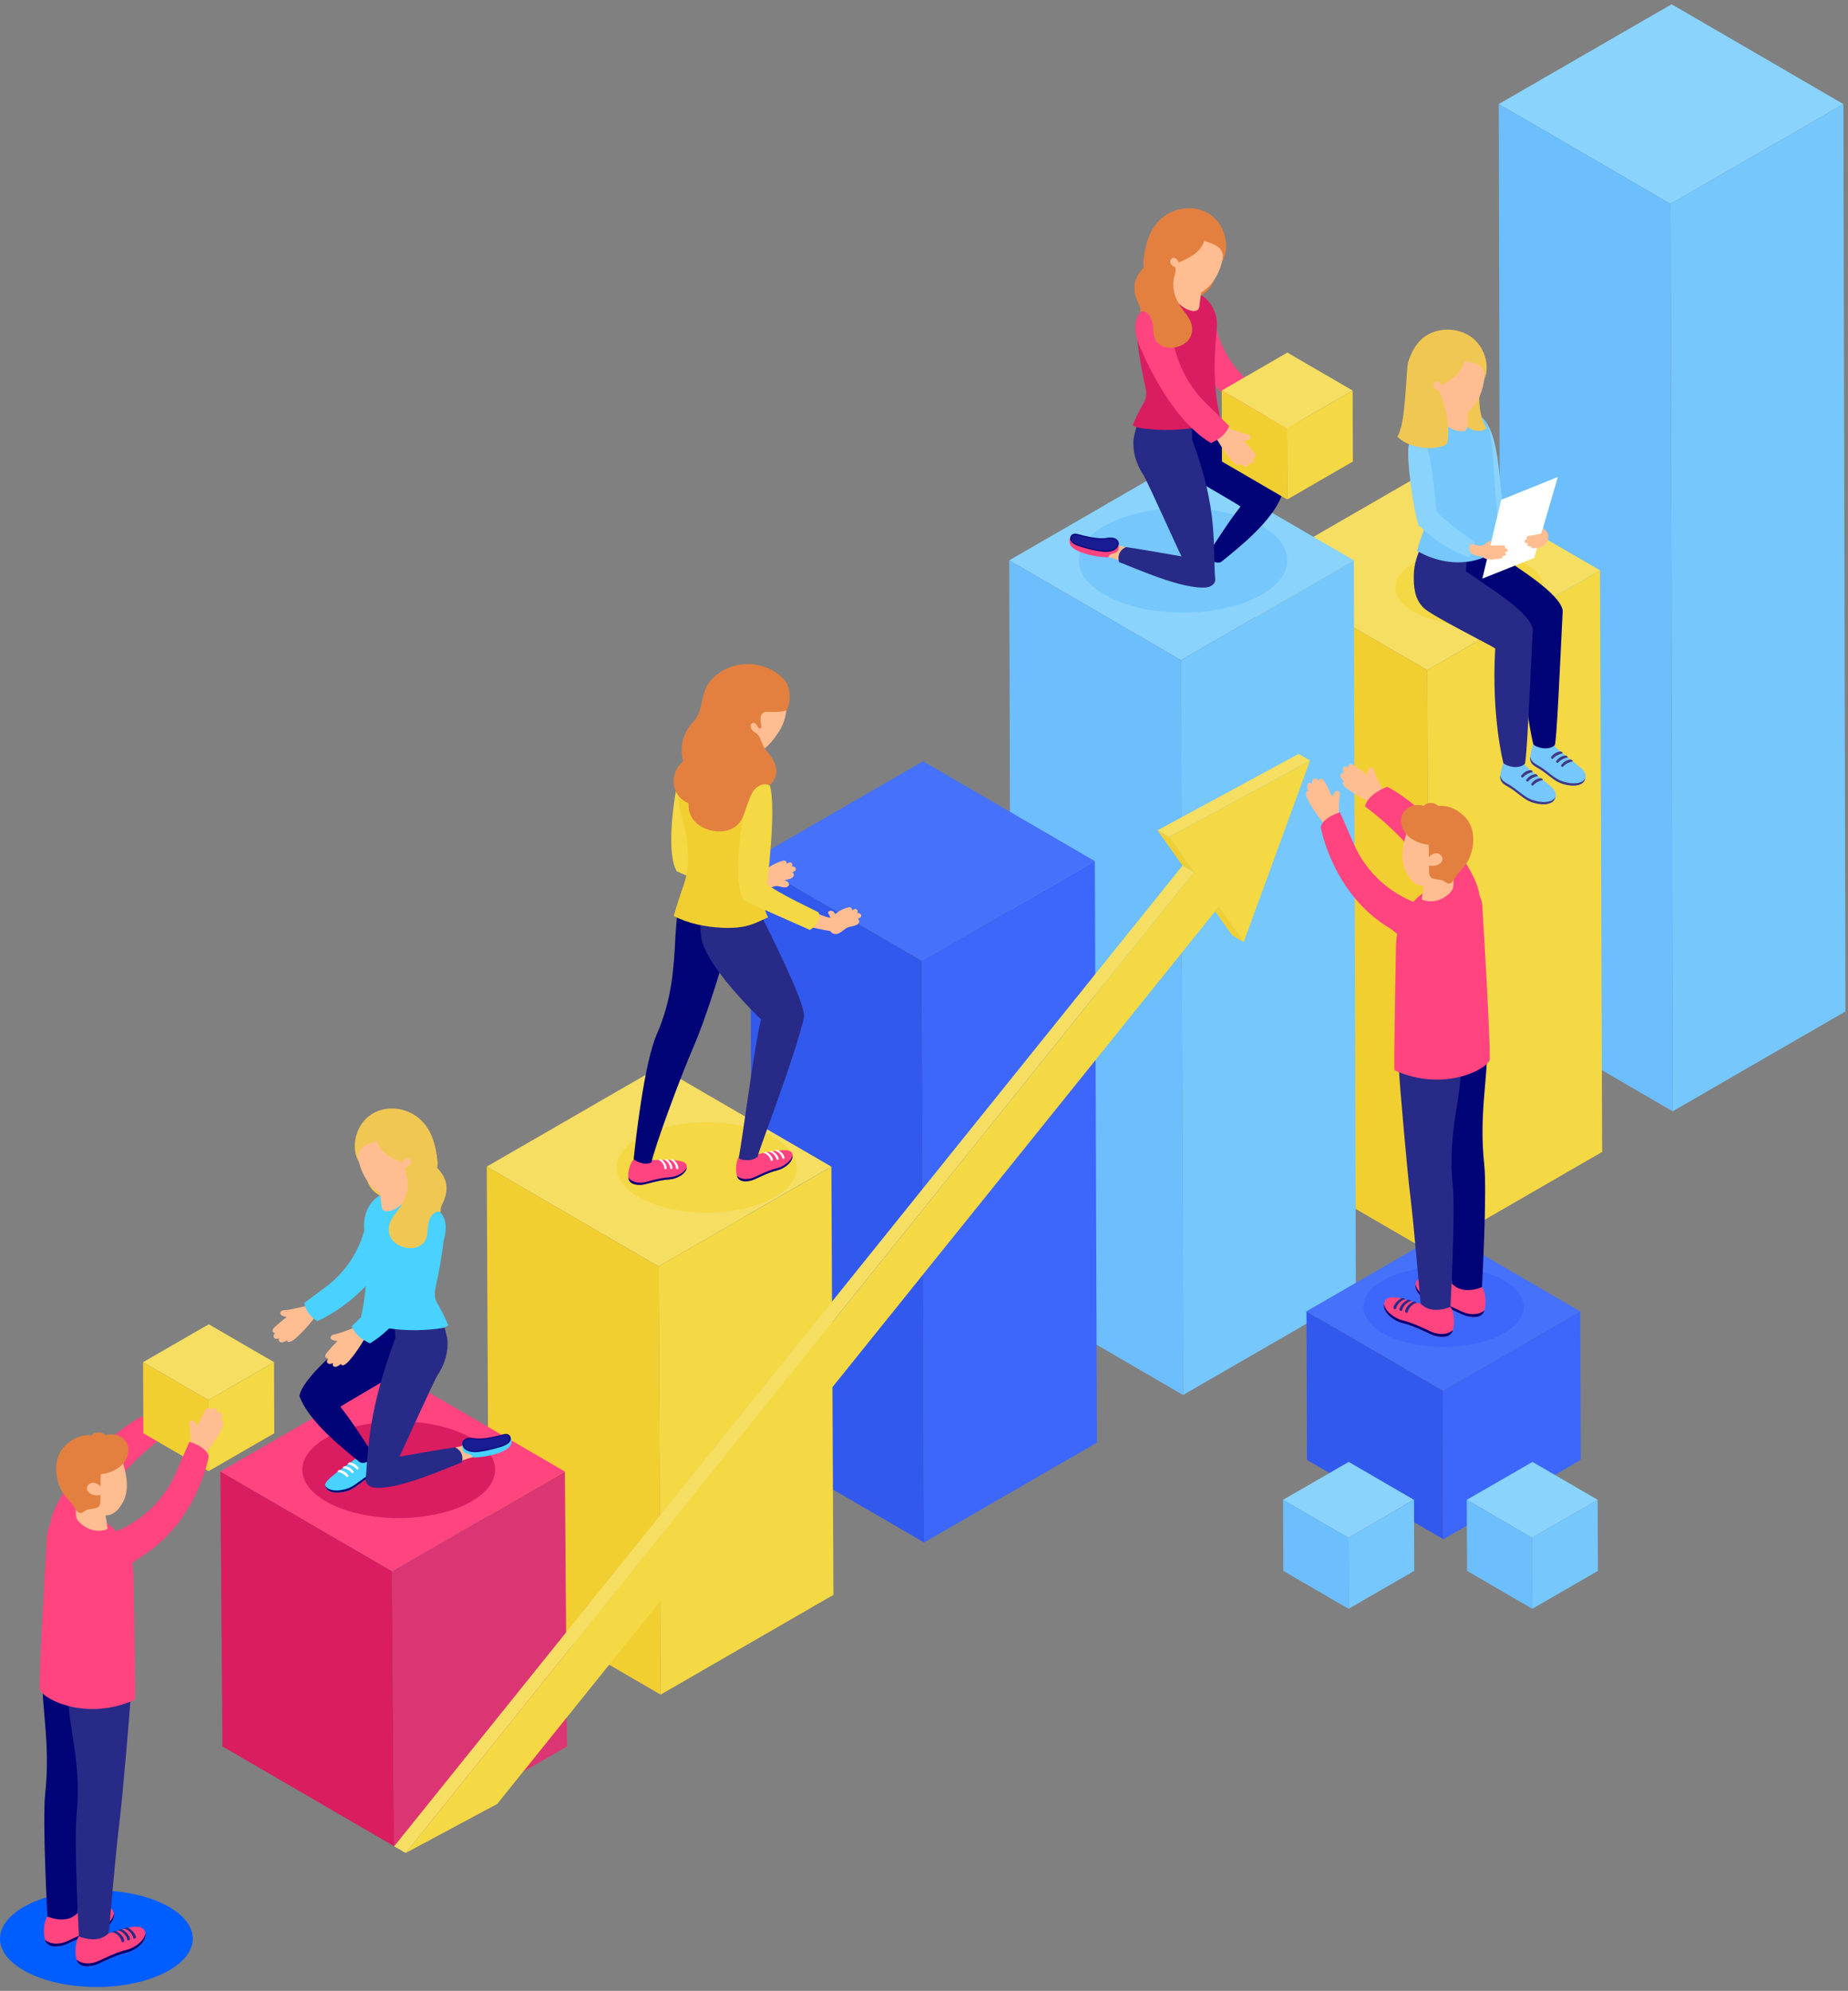 <svg width="389" height="419" viewBox="0 0 389 419" fill="none" xmlns="http://www.w3.org/2000/svg">
<rect x="0" y="0" width="389" height="419" fill="#808080" stroke="none"/>
<g clip-path="url(#clip0_24_6908)">
<path d="M315.49 21.896L351.65 42.906L388.03 21.906L351.87 0.896L315.49 21.896Z" fill="#89D3FC"/>
<path d="M315.49 21.896L315.93 212.876L352.09 233.886L351.65 42.906L315.49 21.896Z" fill="#6CBEFC"/>
<path d="M351.65 42.906L352.09 233.886L388.46 212.876L388.03 21.906L351.65 42.906Z" fill="#75C7FC"/>
<path d="M264.28 120.036L300.43 141.046L336.81 120.036L300.66 99.026L264.28 120.036Z" fill="#F5DE62"/>
<path d="M264.28 120.036L264.72 242.426L300.87 263.436L300.43 141.046L264.28 120.036Z" fill="#F2CF31"/>
<path d="M300.43 141.046L300.87 263.436L337.25 242.436L336.81 120.036L300.43 141.046Z" fill="#F4D844"/>
<path d="M212.44 117.926L248.59 138.936L284.97 117.926L248.82 96.916L212.44 117.926Z" fill="#89D3FC"/>
<path d="M212.44 117.926L212.88 272.586L249.03 293.596L248.59 138.936L212.44 117.926Z" fill="#6CBEFC"/>
<path d="M248.59 138.936L249.03 293.596L285.41 272.596L284.97 117.926L248.59 138.936Z" fill="#75C7FC"/>
<path d="M157.92 181.226L194.08 202.236L230.46 181.236L194.3 160.226L157.92 181.226Z" fill="#4671FA"/>
<path d="M157.92 181.226L158.36 303.626L194.52 324.636L194.08 202.236L157.92 181.226Z" fill="#3259ED"/>
<path d="M194.08 202.236L194.52 324.636L230.9 303.626L230.46 181.236L194.08 202.236Z" fill="#3C67FA"/>
<path d="M102.46 245.526L138.62 266.536L175 245.536L138.84 224.526L102.46 245.526Z" fill="#F5DE62"/>
<path d="M102.46 245.526L102.9 335.646L139.06 356.656L138.62 266.536L102.46 245.526Z" fill="#F2CF31"/>
<path d="M138.62 266.536L139.06 356.656L175.44 335.656L175 245.536L138.62 266.536Z" fill="#F4D844"/>
<path d="M46.38 309.696L82.54 330.706L118.91 309.706L82.76 288.696L46.38 309.696Z" fill="#FF4480"/>
<path d="M46.38 309.696L46.82 367.556L82.97 388.566L82.54 330.706L46.38 309.696Z" fill="#DA1D60"/>
<path d="M82.54 330.706L82.97 388.566L119.35 367.556L118.91 309.706L82.54 330.706Z" fill="#DB3673"/>
<path d="M255.78 191.806L259.39 196.876L261.8 198.286L256.53 190.866L255.78 191.806Z" fill="#F2CF31"/>
<path d="M275.77 160.066L273.36 158.666L243.64 174.756L246.06 176.156L275.77 160.066Z" fill="#F5DE62"/>
<path d="M246.06 176.156L243.64 174.756L248.92 182.166L251.34 183.566L246.06 176.156Z" fill="#F2CF31"/>
<path d="M246.06 176.156L251.34 183.566L85.39 389.986L104.66 379.666L255.78 191.806L256.53 190.866L261.8 198.286L275.77 160.066L246.06 176.156Z" fill="#F4D844"/>
<path d="M251.34 183.566L248.92 182.166L82.97 388.576L85.39 389.986L251.34 183.566Z" fill="#F5DE62"/>
<path d="M309.28 131.446C317.857 131.446 324.81 127.963 324.81 123.666C324.81 119.369 317.857 115.886 309.28 115.886C300.703 115.886 293.75 119.369 293.75 123.666C293.75 127.963 300.703 131.446 309.28 131.446Z" fill="#F4D844"/>
<path d="M310.29 92.106C310.49 90.616 311.12 89.166 312.08 87.976C315.42 91.256 315.49 99.906 316.25 105.466C318.73 108.066 323.37 110.266 324.77 110.906C325.03 111.026 325.16 111.296 325.11 111.576C324.91 112.656 324.55 113.286 323.9 114.336C320.6 112.906 317.03 112.696 312.91 108.776C312.75 108.626 312.51 108.586 312.44 108.366C311.26 104.826 309.95 94.696 310.3 92.116L310.29 92.106Z" fill="#89D3FC"/>
<path d="M323 156.276C324.4 157.416 327.02 156.826 327.12 156.936C328.55 158.366 330.17 159.546 331.76 160.796C332.64 161.486 334 162.406 333.75 163.726C333.31 166.096 329.52 165.366 328.09 164.636C326.68 163.926 325.49 162.716 324.14 161.876C323.18 161.276 322.23 160.966 322.08 159.746C321.99 159.006 322.75 156.246 323 156.266V156.276Z" fill="#75C7FC"/>
<path d="M322.1 159.266C322.29 160.436 323.22 160.756 324.18 161.346C325.56 162.196 326.77 163.436 328.19 164.156C329.51 164.826 332.81 165.486 333.73 163.796C333.23 166.076 329.5 165.366 328.09 164.646C326.68 163.936 325.49 162.726 324.14 161.886C323.18 161.286 322.23 160.976 322.08 159.756C322.07 159.636 322.08 159.466 322.1 159.266Z" fill="#403983"/>
<path d="M328.68 160.936C329.21 160.296 329.73 159.966 330.55 159.856C330.9 159.816 331.08 160.156 331.06 160.256C330.38 160.346 329.5 160.796 329.06 161.316C328.84 161.586 328.45 161.196 328.68 160.936Z" fill="#403983"/>
<path d="M327.62 160.096C328.15 159.466 328.67 159.126 329.49 159.016C329.84 158.976 330.02 159.316 330 159.416C329.32 159.506 328.44 159.956 328 160.476C327.78 160.746 327.39 160.356 327.62 160.096Z" fill="#403983"/>
<path d="M326.56 159.246C327.09 158.606 327.61 158.276 328.43 158.166C328.78 158.126 328.96 158.466 328.94 158.566C328.26 158.656 327.38 159.106 326.94 159.626C326.72 159.896 326.33 159.506 326.56 159.246Z" fill="#403983"/>
<path d="M303.98 115.696C307.73 116.176 311.67 115.626 315 114.106C314.94 115.276 314.88 116.316 314.88 116.316C319.36 119.486 328.36 124.826 328.95 128.506C328.36 140.136 327.68 156.506 327.25 156.866C325.84 158.056 323.42 157.336 322.76 156.666C322.76 156.666 320.21 147.036 321.04 132.576C321.04 132.546 305.35 125.626 304.33 121.836C303.74 119.646 303.86 119.376 303.9 117.106C303.9 116.636 303.95 116.176 303.99 115.716L303.98 115.696Z" fill="#000476"/>
<path d="M316.71 160.206C318.11 161.346 320.73 160.756 320.83 160.866C322.26 162.296 323.88 163.476 325.47 164.726C326.35 165.416 327.71 166.336 327.46 167.656C327.02 170.026 323.23 169.296 321.8 168.566C320.39 167.856 319.2 166.646 317.85 165.806C316.89 165.206 315.94 164.896 315.79 163.676C315.7 162.936 316.46 160.176 316.71 160.196V160.206Z" fill="#75C7FC"/>
<path d="M315.81 163.196C316 164.366 316.93 164.686 317.89 165.276C319.27 166.126 320.48 167.366 321.9 168.086C323.22 168.756 326.52 169.416 327.44 167.726C326.94 170.006 323.21 169.296 321.8 168.576C320.39 167.866 319.2 166.656 317.85 165.816C316.89 165.216 315.94 164.906 315.79 163.686C315.78 163.566 315.79 163.396 315.81 163.196Z" fill="#403983"/>
<path d="M322.39 164.866C322.92 164.236 323.44 163.896 324.26 163.786C324.61 163.746 324.79 164.086 324.77 164.186C324.09 164.276 323.21 164.726 322.77 165.246C322.55 165.516 322.16 165.126 322.39 164.866Z" fill="#403983"/>
<path d="M321.32 164.026C321.85 163.386 322.37 163.056 323.19 162.946C323.54 162.906 323.72 163.246 323.7 163.346C323.02 163.436 322.14 163.886 321.7 164.406C321.48 164.676 321.09 164.286 321.32 164.026Z" fill="#403983"/>
<path d="M320.26 163.176C320.79 162.536 321.31 162.206 322.13 162.096C322.48 162.056 322.66 162.396 322.64 162.496C321.96 162.586 321.08 163.036 320.64 163.556C320.42 163.826 320.03 163.436 320.26 163.176Z" fill="#403983"/>
<path d="M299.33 114.496C302.44 115.946 305.29 116.126 308.8 115.766C308.76 117.316 308.58 120.246 308.58 120.246C313.06 123.416 322.06 128.756 322.65 132.436C322.06 144.066 321.38 160.436 320.95 160.796C319.54 161.986 317.12 161.266 316.46 160.596C316.46 160.596 313.91 150.966 314.74 136.506C314.72 136.236 301.3 129.616 299.59 127.866C297.76 125.986 297.55 123.516 297.6 121.036C297.64 118.706 298.35 116.796 299.34 114.506L299.33 114.496Z" fill="#282A87"/>
<path d="M296.46 94.276C296.7 92.476 297.57 90.736 298.87 89.436C300.34 87.966 302.32 87.286 304.28 86.726C306.29 86.146 308.15 86.006 310.12 86.746C313.01 87.826 313.69 90.606 313.99 93.386C314.08 93.456 315.57 114.936 315.57 114.936C314.27 117.286 306.68 120.736 298.28 115.946C298.6 114.676 299.36 112.536 299.89 111.106C300.25 110.136 300.25 109.076 299.9 108.106C298.73 104.806 296.1 96.996 296.46 94.286V94.276Z" fill="#75C7FC"/>
<path d="M296.46 94.276C296.66 92.786 297.29 91.336 298.25 90.146C301.59 93.426 301.66 102.076 302.42 107.636C305.37 110.726 310.44 114.106 310.44 114.106C310.26 115.506 309.9 116.156 309.16 117.346C305.86 115.916 303.2 114.856 299.08 110.936C298.92 110.786 298.68 110.746 298.61 110.526C297.43 106.986 296.12 96.856 296.47 94.276H296.46Z" fill="#89D3FC"/>
<path d="M327.93 100.386L322.95 117.416L312.03 121.776L316.01 105.186L327.93 100.386Z" fill="white"/>
<path d="M309.39 114.936C309.55 114.356 309.97 114.496 310.45 114.646C310.96 114.806 311.53 114.946 312.07 114.786C312.52 114.646 312.84 114.256 313.23 114.006C313.54 113.796 313.96 113.796 313.96 113.796C313.94 113.946 313.71 114.806 313.71 114.806C313.71 114.806 316.1 114.826 316.35 114.776C316.77 114.686 316.98 115.216 316.73 115.436C316.78 115.426 316.84 115.426 316.89 115.416C317.38 115.306 317.59 116.056 317.1 116.166C316.97 116.196 316.83 116.206 316.7 116.226C317.02 116.346 317.1 116.876 316.69 116.956C316.65 116.956 316.61 116.966 316.57 116.976C316.52 116.996 316.47 117.006 316.39 117.006C316.36 117.006 316.34 117.006 316.31 117.006C316.34 117.216 316.23 117.476 315.95 117.516C314.78 117.666 313.06 118.136 312 117.166C311.27 117.076 310.54 116.916 309.88 116.596C309.22 116.276 309.2 115.616 309.4 114.926L309.39 114.936Z" fill="#FFBD91"/>
<path d="M321.34 113.546C321.4 113.546 321.45 113.546 321.5 113.536C321.21 113.366 321.3 112.806 321.73 112.806C321.98 112.806 324.44 112.296 324.44 112.296L324.74 111.286C324.76 111.226 325.17 111.486 325.18 111.496C325.59 111.806 325.9 112.206 325.92 112.726C325.96 113.416 325.69 114.126 325.21 114.626C324.77 115.096 324.17 115.306 323.54 115.346C323.24 115.366 322.95 115.376 322.7 115.396C322.42 115.416 322.25 115.186 322.24 114.976C322.21 114.976 322.19 114.976 322.16 114.976C322.08 114.996 322.03 114.996 321.98 114.986C321.94 114.986 321.9 114.986 321.85 114.986C321.43 114.996 321.4 114.466 321.68 114.276C321.55 114.286 321.41 114.306 321.28 114.306C320.78 114.306 320.82 113.526 321.32 113.526L321.34 113.546Z" fill="#FFBD91"/>
<path d="M312.95 90.146C311.37 87.986 311.14 83.546 311.58 82.016C310.81 82.536 310.1 83.256 309.53 83.986C309.04 84.616 308.63 85.366 308.66 86.186C308.66 86.216 308.66 86.236 308.66 86.266C308.13 86.596 307.63 86.806 307.6 87.676C307.59 87.996 307.65 88.276 307.77 88.526C308.41 89.956 310.92 91.576 312.93 90.146H312.95Z" fill="#F1C753"/>
<path d="M308.91 86.096C308.91 86.096 308.9 89.716 308.89 89.756C308.91 91.596 305.2 91.006 302.81 87.926V82.116C302.81 81.876 308.91 85.806 308.91 86.096Z" fill="#FFBD91"/>
<path d="M301.73 71.656C302.78 70.746 304.43 70.316 305.83 70.466C307.23 70.626 308.59 71.346 309.66 72.246C310.7 73.126 311.54 74.256 312.05 75.516C312.57 76.796 312.63 78.186 312.47 79.536C311.86 84.746 309.16 86.696 308.29 87.046C305.97 86.886 304.55 85.856 303.77 84.686C302.94 83.436 301.99 82.256 300.85 81.286C300.76 81.206 300.67 81.126 300.6 81.046C298.78 79.146 298.26 74.686 301.74 71.646L301.73 71.656Z" fill="#FFBD91"/>
<path d="M308.88 70.406C306.32 69.036 303.05 69.016 300.51 70.456C299.11 71.246 298.08 72.516 297.35 73.926C296.98 74.636 296.68 75.386 296.43 76.146C295.94 77.636 295.97 89.486 294.13 91.856C296.4 94.476 302.57 94.986 304.62 93.366C305.65 88.396 303.03 82.246 302.84 82.196C302.19 82.006 301.42 81.416 301.77 80.686C302.16 79.886 303.19 80.356 303.41 81.046C303.45 81.066 303.46 81.066 303.5 81.086C305.56 79.906 307.63 78.556 308.2 76.096C308.21 76.036 308.21 75.976 308.2 75.916C310 76.366 313.05 76.616 312.42 79.906C313.82 76.786 312.32 72.246 308.87 70.406H308.88Z" fill="#F1C753"/>
<path d="M148.76 255.206C159.226 255.206 167.71 250.957 167.71 245.716C167.71 240.475 159.226 236.226 148.76 236.226C138.294 236.226 129.81 240.475 129.81 245.716C129.81 250.957 138.294 255.206 148.76 255.206Z" fill="#F4D844"/>
<path d="M167.03 182.356C166.89 182.336 166.76 182.336 166.63 182.356C166.66 182.316 166.69 182.286 166.71 182.246C166.93 181.896 166.56 181.356 166.15 181.516C165.96 181.586 165.75 181.676 165.54 181.766C165.55 181.716 165.57 181.656 165.57 181.606C165.57 181.276 165.25 181.056 164.94 181.126C163.27 181.466 160.88 183.006 161.04 183.346C159.9 183.236 158.81 182.586 157.73 182.276L155.51 184.936C156.43 185.286 160.6 186.146 160.98 186.126C161.18 186.466 161.51 186.716 161.97 186.776C162.29 186.816 162.57 186.686 162.87 186.586C163.17 186.486 163.48 186.456 163.8 186.506C164.45 186.596 165.37 187.066 165.94 186.486C166.11 186.316 166.11 186.086 166.02 185.876C165.84 185.506 165.47 185.336 165.04 185.266C165.79 185.076 167.07 184.996 167.11 184.076C167.12 183.876 166.97 183.676 166.78 183.606C166.95 183.506 167.11 183.416 167.28 183.316C167.74 183.036 167.5 182.436 167.03 182.386V182.356Z" fill="#FFBD91"/>
<path d="M158.26 185.886C157.87 185.626 149.1 181.586 147.38 179.866C147.38 179.866 149.44 163.676 147.94 159.096C145.56 158.276 144.07 160.216 143.44 161.616C142.49 163.736 139.76 178.626 142.44 183.366C142.46 183.406 156.44 189.576 156.44 189.576C156.7 189.276 158.8 188.276 158.25 185.886H158.26Z" fill="#F4D844"/>
<path d="M133.38 244.056C134.66 244.646 144.16 243.216 144.53 245.246C144.86 247.026 142.29 248.146 141.01 248.216C138.23 248.376 136.01 249.346 134.9 249.376C134.07 249.396 133.02 249.316 132.5 248.576C131.87 247.686 132.45 244.916 133.38 244.056Z" fill="#FF4480"/>
<path d="M134.99 248.916C136.1 248.886 138.32 247.916 141.1 247.756C142.17 247.696 144.14 246.896 144.56 245.596C144.52 247.166 142.21 248.146 141.02 248.216C138.24 248.376 136.02 249.346 134.91 249.376C134.08 249.396 133.03 249.316 132.51 248.576C132.39 248.406 132.31 248.156 132.28 247.876C133.07 248.816 134.17 248.936 135 248.916H134.99Z" fill="#000476"/>
<path d="M141.79 244.076C142.32 244.536 142.78 245.156 142.8 245.826C142.8 246.136 142.33 246.176 142.32 245.866C142.3 245.156 141.68 244.286 141.08 244.116C141.25 243.936 141.59 243.956 141.79 244.066V244.076Z" fill="white"/>
<path d="M140.53 244.036C141.06 244.496 141.53 245.146 141.55 245.816C141.55 246.126 141.08 246.166 141.07 245.856C141.05 245.146 140.43 244.276 139.83 244.106C140 243.926 140.32 243.916 140.53 244.026V244.036Z" fill="white"/>
<path d="M139.29 244.046C139.8 244.406 140.31 245.146 140.33 245.826C140.33 246.136 139.86 246.176 139.85 245.866C139.83 245.156 139.21 244.286 138.61 244.116C138.78 243.936 139.09 243.936 139.29 244.046Z" fill="white"/>
<path d="M135.36 244.866C136.01 244.986 136.6 244.906 137.13 244.626C137.81 241.486 142.75 227.756 146.32 219.516C147.99 215.676 152.88 201.646 154.56 192.526L142.56 192.106C142.51 192.946 142.21 196.216 142.17 197.086C141.87 203.236 141.53 210.206 138.26 217.656C135.58 223.776 133.77 240.186 133.38 244.006C133.85 244.316 134.56 244.706 135.35 244.856L135.36 244.866Z" fill="#000476"/>
<path d="M155.54 243.536C156.91 243.886 166 240.776 166.73 242.696C167.37 244.386 165.05 245.946 163.8 246.246C161.09 246.906 159.09 248.256 158 248.486C157.19 248.656 156.14 248.766 155.49 248.136C154.71 247.376 154.78 244.546 155.54 243.536Z" fill="#FF4480"/>
<path d="M158 248.026C159.09 247.796 161.09 246.446 163.8 245.786C164.84 245.536 166.63 244.396 166.81 243.036C167.05 244.596 164.95 245.966 163.8 246.256C161.09 246.916 159.09 248.266 158 248.496C157.19 248.666 156.14 248.776 155.49 248.146C155.34 247.996 155.22 247.776 155.13 247.496C156.07 248.276 157.18 248.196 157.99 248.026H158Z" fill="#000476"/>
<path d="M163.82 242.056C164.42 242.416 164.99 242.936 165.13 243.596C165.19 243.896 164.73 244.026 164.66 243.726C164.51 243.026 163.75 242.286 163.13 242.226C163.26 242.016 163.6 241.976 163.82 242.056Z" fill="white"/>
<path d="M162.58 242.236C163.18 242.596 163.77 243.146 163.91 243.806C163.97 244.106 163.51 244.236 163.44 243.936C163.29 243.236 162.53 242.496 161.91 242.436C162.04 242.226 162.36 242.166 162.58 242.236Z" fill="white"/>
<path d="M161.36 242.476C161.92 242.736 162.56 243.376 162.7 244.036C162.76 244.336 162.3 244.466 162.23 244.166C162.08 243.466 161.32 242.726 160.7 242.666C160.83 242.456 161.14 242.396 161.36 242.476Z" fill="white"/>
<path d="M157.59 244.166C158.25 244.166 158.98 243.856 159.46 243.486C159.8 241.786 167.24 222.766 169.27 214.026C169.38 211.646 165.37 202.836 159.4 191.026L147.53 191.106C147.53 191.106 147.23 194.396 147.6 197.226C148.41 203.326 160.18 214.536 160.18 214.536C158.64 221.046 156.23 240.266 155.49 243.676C155.87 244.156 156.78 244.156 157.58 244.156L157.59 244.166Z" fill="#282A87"/>
<path d="M180.79 192.166C180.65 192.146 180.52 192.146 180.39 192.166C180.42 192.126 180.45 192.096 180.47 192.056C180.69 191.706 180.32 191.166 179.91 191.326C179.72 191.396 179.51 191.486 179.3 191.576C179.31 191.526 179.33 191.466 179.33 191.416C179.33 191.086 179.01 190.866 178.7 190.936C177.03 191.276 175.94 192.296 175.8 192.416C175.65 192.026 175.35 191.636 174.87 191.676C174.51 191.706 174.17 191.946 174.36 192.256C174.72 192.836 174.65 192.816 174.8 193.146C173.66 193.036 172.57 192.386 171.49 192.076L169.27 194.736C170.19 195.086 174.36 195.946 174.74 195.926C174.94 196.266 175.27 196.516 175.73 196.576C176.86 196.706 177.65 195.416 178.64 195.116C179.35 194.896 180.82 194.876 180.87 193.886C180.88 193.686 180.73 193.486 180.54 193.416C180.71 193.316 180.87 193.226 181.04 193.126C181.5 192.846 181.26 192.246 180.79 192.196V192.166Z" fill="#FFBD91"/>
<path d="M161.68 193.036C158.13 186.746 163.06 169.786 161.82 166.116C159.79 160.106 153.48 154.806 146.8 157.046C143.79 158.056 141.82 166.426 143.41 171.616C144.78 176.096 145.52 181.716 143.94 186.196C143.1 188.586 142.4 190.766 141.82 192.776C144.9 194.386 148.5 195.086 151.93 195.256C154.16 195.366 156.39 195.256 158.5 194.466C159.59 194.056 160.63 193.536 161.69 193.046C161.69 193.046 161.68 193.046 161.68 193.026V193.036Z" fill="#F2CF31"/>
<path d="M172.34 192.036C171.95 191.776 163.18 187.736 161.46 186.016C161.46 186.016 163.52 169.826 162.02 165.246C159.64 164.426 158.15 166.366 157.52 167.766C156.57 169.886 153.84 184.776 156.52 189.516C156.54 189.556 170.52 195.726 170.52 195.726C170.78 195.426 172.88 194.426 172.33 192.036H172.34Z" fill="#F4D844"/>
<path d="M165.05 145.656C164.4 143.996 163.21 142.836 161.77 142.176C159.65 141.196 156.99 141.286 154.78 142.386C152.49 143.516 151.1 145.406 150.64 147.586C150.57 147.616 148.15 156.846 148.17 158.146C149.37 158.996 153.01 160.576 153.54 160.676C153.95 159.526 155.16 157.456 156.24 156.926C156.9 157.676 157.69 158.236 158.52 158.346C160.73 158.636 162.87 155.646 163.9 154.076C165.47 151.686 166.12 148.366 165.05 145.646V145.656Z" fill="#FFBD91"/>
<path d="M165.29 143.326C164.65 142.526 163.87 141.856 163.01 141.326C161.1 140.146 158.78 139.606 156.54 139.786C153.72 140.006 150.94 141.406 149.24 143.696C147.36 146.236 148.16 149.566 145.94 151.896C143.94 153.996 143.02 156.956 143.73 159.896C143.79 160.136 143.7 160.376 143.51 160.536C141.57 162.176 141.2 165.446 142.82 167.486C143.36 168.176 144.06 168.676 144.85 169.016C144.9 169.036 144.93 169.076 144.97 169.106C144.65 173.146 148.7 175.346 152.35 174.916C154.2 174.696 155.64 173.626 156.37 171.936C157.09 170.256 157.47 168.446 158.36 166.836C159.07 165.546 160.52 164.676 162.03 165.226C162.5 164.826 163.16 163.946 163.32 163.176C163.75 161.186 162.61 159.456 161.35 158.036C160.73 157.346 160.38 156.266 159.96 155.316C159.74 154.826 159.39 154.386 158.92 154.136C158.38 153.846 158.06 153.436 158.01 152.786C157.96 152.156 158.81 151.886 159.17 152.406C159.39 152.726 159.57 153.056 159.66 153.196C159.85 153.496 160.29 153.246 160.26 152.936C160.2 152.416 160.1 151.876 160.08 151.346C160.06 150.616 160.35 150.186 160.85 149.896C160.94 149.846 161.05 149.816 161.15 149.816C162.54 149.816 163.83 149.946 165.32 149.586C166.27 149.296 166.76 145.126 165.29 143.296V143.326Z" fill="#E3803F"/>
<path d="M83.93 319.496C95.136 319.496 104.22 314.942 104.22 309.326C104.22 303.709 95.136 299.156 83.93 299.156C72.724 299.156 63.64 303.709 63.64 309.326C63.64 314.942 72.724 319.496 83.93 319.496Z" fill="#DA1D60"/>
<path d="M60.43 282.076C60.34 282.136 60.26 282.196 60.17 282.236C59.85 282.396 59.45 282.606 59.08 282.496C58.6 282.356 58.63 282.016 58.81 281.666C58.37 281.816 57.88 281.856 57.65 281.476C57.47 281.176 57.65 280.846 57.91 280.536C57.9 280.536 57.88 280.536 57.87 280.536C57.48 280.536 57.28 280.156 57.4 279.816C57.56 279.346 60.32 277.206 60.37 277.186C60.4 277.166 58.91 277.046 59.01 276.286C59.09 275.676 59.9 275.746 60.34 275.706C61.7 275.556 63.5 275.006 64.6 274.886C65.65 274.776 66.37 275.966 66.27 277.006C66.23 277.406 65.87 277.816 65.52 278.166C65.52 278.256 62.03 282.426 60.87 282.436C60.67 282.436 60.38 282.336 60.45 282.076H60.43Z" fill="#FFBD91"/>
<path d="M77.54 254.746L77.11 257.116C76.11 262.606 73.06 267.516 68.58 270.846L64.04 274.226C64.09 274.466 64.14 274.706 64.22 274.946C64.47 275.736 64.97 276.446 65.53 277.046C65.91 277.456 66.34 277.776 66.8 278.026C67.92 277.596 79.3 272.266 83.32 260.276C83.87 258.646 84.84 257.016 85.69 255.516L86.51 254.056C85.04 251.996 79.14 252.796 77.54 254.746Z" fill="#49D2FF"/>
<path d="M78.68 305.776C77.34 306.826 75.81 306.186 75.71 306.286C74.34 307.606 68.22 311.326 68.43 312.576C68.8 314.806 72.37 314.196 73.73 313.546C75.06 312.906 76.21 311.786 77.49 311.026C78.41 310.486 79.31 310.206 79.47 309.066C79.57 308.376 78.91 305.756 78.68 305.786V305.776Z" fill="#49D2FF"/>
<path d="M79.47 308.596C79.27 309.686 78.39 309.976 77.48 310.516C76.17 311.296 75.01 312.426 73.65 313.076C72.4 313.676 69.29 314.236 68.45 312.636C68.88 314.786 72.39 314.186 73.73 313.546C75.06 312.906 76.21 311.786 77.49 311.026C78.41 310.486 79.31 310.206 79.47 309.066C79.49 308.956 79.48 308.796 79.47 308.606V308.596Z" fill="#000476"/>
<path d="M73.28 310.436C72.79 309.826 72.31 309.506 71.54 309.386C71.22 309.336 71.04 309.656 71.05 309.746C71.68 309.836 72.51 310.286 72.91 310.776C73.12 311.036 73.48 310.676 73.28 310.426V310.436Z" fill="white"/>
<path d="M74.38 309.626C73.89 309.016 73.41 308.696 72.64 308.576C72.32 308.526 72.14 308.846 72.15 308.936C72.78 309.026 73.61 309.476 74.01 309.966C74.22 310.226 74.58 309.866 74.38 309.616V309.626Z" fill="white"/>
<path d="M75.43 308.856C74.94 308.246 74.46 307.926 73.69 307.806C73.37 307.756 73.19 308.076 73.2 308.166C73.83 308.256 74.66 308.706 75.06 309.196C75.27 309.456 75.63 309.096 75.43 308.846V308.856Z" fill="white"/>
<path d="M87 277.676C86.57 277.746 86.13 277.806 85.69 277.846C82.62 278.176 79.36 278.526 76.33 277.786C76.39 278.886 76.45 279.836 76.45 279.836C71.97 283.006 63.6 290.146 63.02 293.826C65.05 299.286 72.26 304.906 75.68 307.686C76.71 308.436 79.22 306.856 78.68 306.156C77.1 304.086 74.52 299.646 71.66 296.096C71.68 295.826 83.74 289.206 85.44 287.456C87.27 285.576 87.48 283.106 87.43 280.626C87.41 279.586 87.25 278.636 87 277.686V277.676Z" fill="#000476"/>
<path d="M98.66 303.966C97.49 304.246 96.31 304.526 95.14 304.816C95.14 304.816 95.14 304.816 95.13 304.816C95.22 305.896 95.49 306.946 96.09 307.806C96.8 307.556 97.52 307.306 98.23 307.056C98.56 306.936 99.03 306.826 99.48 306.686C99.52 305.756 99.1 304.786 98.66 303.956V303.966Z" fill="#FFBD91"/>
<path d="M107.38 302.286C106.41 302.326 97.58 303.526 97.31 303.686C97.3 304.226 97.2 305.056 97.57 305.496C98.19 306.216 99.02 305.676 99.48 306.696C99.61 306.976 106.58 306.256 107.54 304.036C107.91 303.166 107.38 302.286 107.38 302.286Z" fill="#49D2FF"/>
<path d="M107.02 301.916C106.93 301.866 106.83 301.826 106.72 301.806C106.43 301.756 106.13 301.826 105.85 301.896C104.84 302.146 101.72 303.026 99.89 302.686C99.09 302.536 98.04 302.536 97.52 303.196C97.27 303.516 97.24 303.866 97.38 304.256C97.83 305.556 99.52 305.726 100.67 305.586C101.96 305.426 103.23 305.166 104.47 304.786C105.42 304.506 106.84 304.226 107.39 303.296C107.67 302.826 107.47 302.176 107.02 301.906V301.916Z" fill="#000476"/>
<path d="M99.99 305.426C99.25 305.426 97.94 305.266 97.57 304.186C97.45 303.846 97.49 303.566 97.68 303.316C97.95 302.976 98.41 302.796 99.06 302.796C99.31 302.796 99.57 302.826 99.85 302.876C100.14 302.926 100.47 302.956 100.84 302.956C102.5 302.956 104.6 302.416 105.6 302.156L105.89 302.086C106.09 302.036 106.31 301.986 106.51 301.986C106.57 301.986 106.62 301.986 106.68 301.996C106.76 302.006 106.84 302.036 106.91 302.076C107.09 302.186 107.22 302.366 107.28 302.586C107.34 302.796 107.31 303.016 107.21 303.186C106.78 303.926 105.69 304.226 104.82 304.466L104.4 304.586C103.17 304.956 101.9 305.216 100.64 305.376C100.43 305.406 100.21 305.416 99.98 305.416L99.99 305.426Z" fill="#181B91"/>
<path d="M95.76 304.606C91.46 305.266 88.46 305.796 84.07 306.566C84.54 305.796 91.28 290.626 92.22 289.226C93.65 287.086 94.41 284.436 94.17 281.856C94.12 281.316 92.68 275.776 92.47 275.866C89.36 277.316 86.51 277.496 83 277.136C83.04 278.686 83.22 281.616 83.22 281.616C77.57 296.866 77.57 304.286 76.98 311.386C76.9 312.316 77.89 313.006 78.82 313.096C83.84 313.616 94.08 308.936 97.22 307.776C97.85 305.376 95.76 304.606 95.76 304.606Z" fill="#282A87"/>
<path d="M76.98 270.666C76.78 273.326 76.35 275.916 75.69 278.386C79.74 279.356 83.54 280.026 87.77 279.956C89.52 279.926 91.5 279.786 93.44 279.446C93.76 279.296 94.07 279.146 94.37 278.986C93.7 277.356 92.92 275.756 92.02 274.236C91.49 273.346 91.41 272.256 91.63 271.236C92.39 267.786 94.03 259.656 93.33 256.996C92.41 253.476 89.13 250.926 85.56 250.496C83.24 250.226 80.51 250.796 78.8 252.466C77.11 254.116 76.42 256.496 76.67 258.826C76.93 261.236 77.32 265.896 76.97 270.666H76.98Z" fill="#49D2FF"/>
<path d="M77.12 247.906C77.52 249.636 78.67 251.116 80.32 251.756C80.33 251.756 80.34 251.756 80.36 251.766C80.38 251.676 80.41 251.586 80.42 251.486C80.75 249.446 76.94 247.296 76.96 247.336C77.02 247.526 77.07 247.716 77.11 247.896L77.12 247.906Z" fill="#F1C753"/>
<path d="M79.87 250.386C79.87 250.386 80.34 254.006 80.35 254.036C80.56 255.876 84.2 254.826 86.2 251.446L85.47 245.636C85.44 245.396 79.84 250.096 79.87 250.376V250.386Z" fill="#FFBD91"/>
<path d="M85.22 235.066C84.06 234.286 82.36 234.066 80.97 234.396C79.59 234.726 78.32 235.616 77.37 236.656C76.44 237.666 75.75 238.896 75.39 240.226C75.03 241.566 75.15 242.966 75.48 244.296C76.75 249.416 79.69 251.036 80.6 251.266C82.9 250.806 84.19 249.606 84.82 248.336C85.49 246.986 86.29 245.686 87.32 244.576C87.4 244.486 87.48 244.396 87.54 244.306C89.12 242.176 89.08 237.656 85.22 235.066Z" fill="#FFBD91"/>
<path d="M71.77 287.046C71.69 287.116 71.62 287.186 71.53 287.246C71.23 287.446 70.86 287.716 70.49 287.656C70 287.586 69.98 287.246 70.11 286.866C69.7 287.076 69.21 287.176 68.94 286.836C68.72 286.566 68.86 286.216 69.07 285.866C69.06 285.866 69.04 285.876 69.03 285.876C68.64 285.926 68.39 285.586 68.47 285.226C68.57 284.746 71.01 282.246 71.06 282.216C71.09 282.186 69.59 282.276 69.59 281.506C69.59 280.896 70.4 280.856 70.83 280.746C72.16 280.416 73.87 279.626 74.94 279.356C75.96 279.106 76.84 280.186 76.88 281.226C76.89 281.626 76.59 282.086 76.29 282.476C76.3 282.566 73.41 287.166 72.25 287.336C72.06 287.366 71.75 287.306 71.79 287.036L71.77 287.046Z" fill="#FFBD91"/>
<path d="M93.12 261.726C93.92 259.916 94.31 256.866 92.75 255.276C91.88 254.396 90.69 254.146 89.5 254.276C87.67 254.476 86.31 256.066 86.23 257.906C85.95 264.156 83.31 270.066 78.84 274.436L74.05 279.126C74.76 280.966 76.26 281.946 77.83 282.706C77.85 282.706 77.88 282.706 77.91 282.706C87.22 277.136 93.03 261.956 93.13 261.736L93.12 261.726Z" fill="#49D2FF"/>
<path d="M92.04 245.826C92.1 245.356 92.14 244.906 92.11 244.556C91.74 240.956 90.79 237.156 87.67 234.956C84.8 232.926 80.87 232.636 77.93 234.706C74.72 236.976 73.79 241.706 75.58 244.646C74.54 241.436 77.56 240.806 79.29 240.126C79.29 240.186 79.29 240.236 79.32 240.296C80.2 242.686 82.44 243.766 84.64 244.686C84.66 244.686 84.69 244.686 84.71 244.696C84.8 243.966 85.81 243.306 86.31 244.076C86.76 244.766 86.06 245.446 85.43 245.716C85.08 246.136 85.58 247.506 85.67 247.976C86.12 250.456 85.33 252.656 83.83 254.616C83.21 255.436 82.55 256.246 82.15 257.186C81.53 258.656 81.82 260.396 83.04 261.466C84.56 262.806 87.38 263.236 88.96 261.756C90.06 260.726 89.93 259.396 90.1 258.026C90.49 254.936 92.45 254.676 92.77 255.196C92.71 254.386 92.81 253.996 93.1 253.426C94.62 250.376 94.15 247.996 92.04 245.816V245.826Z" fill="#F1C753"/>
<path d="M20.29 418.186C31.496 418.186 40.58 413.632 40.58 408.016C40.58 402.399 31.496 397.846 20.29 397.846C9.084 397.846 0 402.399 0 408.016C0 413.632 9.084 418.186 20.29 418.186Z" fill="#005DFF"/>
<path d="M39.02 296.956C39.1 296.886 39.18 296.816 39.25 296.726C39.5 296.446 39.82 296.086 39.8 295.686C39.78 295.166 39.43 295.106 39.02 295.196C39.29 294.786 39.45 294.296 39.13 293.966C38.87 293.706 38.49 293.806 38.1 293.986C38.1 293.976 38.11 293.956 38.12 293.946C38.21 293.546 37.89 293.246 37.5 293.276C36.98 293.326 34.08 295.576 34.05 295.616C34.02 295.646 34.28 294.086 33.48 293.996C32.84 293.926 32.7 294.766 32.54 295.196C32.04 296.546 31.01 298.236 30.6 299.326C30.21 300.366 31.24 301.416 32.33 301.576C32.75 301.636 33.26 301.376 33.71 301.106C33.8 301.126 38.96 298.656 39.27 297.466C39.32 297.266 39.3 296.946 39.02 296.946V296.956Z" fill="#FFBD91"/>
<path d="M29.96 298.046C27.03 299.516 23.71 302.246 20.95 304.766C18.25 307.236 15.84 310.066 13.94 313.206C12.16 316.156 8.31 322.076 12.13 324.736C14.05 326.066 17.48 326.946 18.23 324.186C18.83 321.996 19.39 319.876 20.41 317.836C24.42 309.776 33.66 302.886 34.61 302.196C34.12 300.186 31.92 298.856 29.95 298.046H29.96Z" fill="#FF4480"/>
<path d="M30.12 286.686L43.86 294.666L57.68 286.686L43.95 278.706L30.12 286.686Z" fill="#F5DE62"/>
<path d="M30.12 286.686L30.18 301.646L43.91 309.626L43.86 294.666L30.12 286.686Z" fill="#F2CF31"/>
<path d="M43.86 294.666L43.91 309.626L57.73 301.646L57.68 286.686L43.86 294.666Z" fill="#F4D844"/>
<path d="M9.98 403.356C11.68 403.796 14.78 403.556 16.26 402.656C17.49 402.696 22.96 399.926 23.86 402.316C24.65 404.416 21.77 406.356 20.23 406.726C16.87 407.536 14.38 409.216 13.03 409.496C12.02 409.706 10.72 409.846 9.92 409.056C8.96 408.106 9.04 404.596 9.98 403.346V403.356Z" fill="#FF4480"/>
<path d="M13.03 408.926C14.38 408.646 16.87 406.966 20.23 406.146C21.52 405.836 23.74 404.416 23.97 402.736C24.27 404.666 21.67 406.376 20.23 406.726C16.87 407.536 14.38 409.216 13.03 409.496C12.02 409.706 10.72 409.846 9.92 409.056C9.73 408.876 9.59 408.596 9.48 408.256C10.65 409.226 12.02 409.126 13.03 408.916V408.926Z" fill="#000476"/>
<path d="M20.35 401.566C21.1 402.016 21.8 402.656 21.97 403.476C22.05 403.856 21.47 404.016 21.39 403.636C21.21 402.766 20.26 401.856 19.49 401.776C19.66 401.516 20.08 401.466 20.35 401.556V401.566Z" fill="#4139E8"/>
<path d="M19.09 401.896C19.84 402.346 20.56 403.026 20.73 403.836C20.81 404.216 20.23 404.376 20.15 403.996C19.97 403.126 19.02 402.216 18.25 402.136C18.42 401.876 18.81 401.796 19.08 401.886L19.09 401.896Z" fill="#4139E8"/>
<path d="M17.87 402.276C18.57 402.606 19.36 403.396 19.53 404.216C19.61 404.596 19.03 404.756 18.95 404.376C18.77 403.506 17.82 402.596 17.05 402.516C17.22 402.256 17.6 402.186 17.87 402.276Z" fill="#4139E8"/>
<path d="M8.93 351.806C10.09 351.946 20.89 352.636 20.89 352.636C20.66 356.786 19.08 374.966 18.42 380.136C17.79 385.056 16.27 402.656 16.27 402.656C13.96 405.166 9.99 403.356 9.99 403.356C9.99 403.356 8.89 383.346 9.51 377.566C10.69 366.636 8.59 358.956 8.94 351.806H8.93Z" fill="#000476"/>
<path d="M16.62 407.516C18.32 407.956 21.42 407.716 22.9 406.816C24.13 406.856 29.6 404.086 30.5 406.476C31.29 408.576 28.41 410.516 26.87 410.886C23.51 411.696 21.02 413.376 19.67 413.666C18.66 413.876 17.36 414.016 16.56 413.226C15.6 412.276 15.68 408.766 16.62 407.516Z" fill="#FF4480"/>
<path d="M19.66 413.086C21.01 412.806 23.5 411.126 26.86 410.306C28.15 409.996 30.37 408.576 30.6 406.896C30.9 408.826 28.3 410.536 26.86 410.886C23.5 411.696 21.01 413.376 19.66 413.666C18.65 413.876 17.35 414.016 16.55 413.226C16.36 413.046 16.22 412.766 16.11 412.426C17.28 413.396 18.65 413.296 19.66 413.086Z" fill="#000476"/>
<path d="M26.99 405.726C27.74 406.176 28.44 406.816 28.61 407.636C28.69 408.016 28.11 408.176 28.03 407.796C27.85 406.926 26.9 406.016 26.13 405.936C26.3 405.676 26.72 405.626 26.99 405.716V405.726Z" fill="#282A87"/>
<path d="M25.72 406.066C26.47 406.516 27.19 407.196 27.36 408.006C27.44 408.386 26.86 408.546 26.78 408.166C26.6 407.296 25.65 406.386 24.88 406.306C25.05 406.046 25.44 405.966 25.71 406.056L25.72 406.066Z" fill="#282A87"/>
<path d="M24.5 406.436C25.2 406.766 25.99 407.556 26.16 408.376C26.24 408.756 25.66 408.916 25.58 408.536C25.4 407.666 24.45 406.756 23.68 406.676C23.85 406.416 24.23 406.346 24.5 406.436Z" fill="#282A87"/>
<path d="M14.4 355.826C15.56 355.966 27.52 356.806 27.52 356.806C27.29 360.956 25.71 379.136 25.05 384.306C24.42 389.226 22.9 406.826 22.9 406.826C20.59 409.336 16.62 407.526 16.62 407.526C16.62 407.526 15.52 387.516 16.14 381.736C17.32 370.806 14.06 362.986 14.41 355.826H14.4Z" fill="#282A87"/>
<path d="M28.07 331.396C27.97 326.076 24.88 321.136 19.95 319.136C19.92 319.126 19.89 319.116 19.86 319.096C17.7 318.236 15.53 317.946 13.49 318.526C11.44 319.116 10.03 321.006 9.9 323.136C9.46 330.456 8.27 350.906 8.33 355.366C8.36 357.186 17.71 362.556 28.38 357.726C28.55 357.246 28.26 341.086 28.08 331.386L28.07 331.396Z" fill="#FF4480"/>
<path d="M14.12 306.136C15.26 304.026 17.43 302.786 19.97 302.916C22.24 303.026 24.67 304.196 25.44 306.476C26.43 309.446 27.44 313.086 25.96 315.986C21.15 325.396 12.29 309.506 14.12 306.136Z" fill="#FFBD91"/>
<path d="M16.23 314.656C16.24 314.436 16.48 314.276 16.68 314.396C18.27 315.346 21.71 315.086 21.71 315.306C21.71 315.306 22.37 320.036 22.62 321.526C22.65 321.696 22.58 321.836 22.41 321.896C20.6 322.526 18.68 322.046 17.22 320.846C16.63 320.356 16.08 319.796 16 319.006C15.86 317.606 16.15 316.056 16.23 314.656Z" fill="#FFBD91"/>
<path d="M12.23 306.586C12.45 305.946 12.78 305.346 13.21 304.826C14.6 303.136 16.81 301.886 19.05 302.096C19.07 302.096 19.09 302.106 19.11 302.116C19.11 302.116 19.11 302.116 19.12 302.106C19.24 302.006 19.39 301.896 19.53 301.816C19.88 301.606 20.28 301.476 20.68 301.466C21.12 301.446 22.01 301.616 22.21 302.096C22.24 302.066 22.28 302.046 22.33 302.026C24.85 301.356 27.52 303.136 26.95 305.906C26.42 308.536 23.76 310.026 21.22 310.256C21.2 310.256 21.18 311.526 21.16 312.876C20.77 312.366 20.11 312.036 19.48 312.076C18.78 312.126 18.1 312.796 18.33 313.526C18.64 314.516 20.09 314.916 21.14 314.636C21.14 315.336 21.13 315.886 21.12 316.016C21.12 316.386 21.06 316.796 20.8 317.066C20.63 317.246 20.39 317.346 20.14 317.416C19.74 317.526 19.33 317.546 18.92 317.616C18.6 317.666 18.29 317.746 18.01 317.906C17.76 318.046 17.54 318.256 17.27 318.366C16.41 318.716 15.93 317.646 15.56 317.066C15.13 316.386 14.58 315.796 14.04 315.196C13.51 314.606 13.1 314.056 12.77 313.346C12.14 311.996 11.8 310.486 11.82 308.986C11.83 308.176 11.96 307.356 12.22 306.586H12.23Z" fill="#E3803F"/>
<path d="M46.56 299.026C46.6 298.926 46.64 298.826 46.66 298.716C46.75 298.346 46.87 297.886 46.67 297.536C46.41 297.076 46.07 297.186 45.75 297.466C45.8 296.986 45.72 296.466 45.28 296.326C44.93 296.216 44.64 296.476 44.37 296.816C44.37 296.806 44.37 296.786 44.37 296.776C44.27 296.376 43.84 296.256 43.52 296.466C43.08 296.746 41.54 300.076 41.53 300.136C41.51 300.176 41.04 298.676 40.28 298.956C39.68 299.186 39.94 299.996 40 300.456C40.17 301.886 40.04 303.866 40.18 305.016C40.31 306.116 41.71 306.576 42.75 306.216C43.15 306.076 43.49 305.606 43.76 305.166C43.85 305.146 47.3 300.576 47.03 299.376C46.99 299.176 46.82 298.896 46.57 299.026H46.56Z" fill="#FFBD91"/>
<path d="M43.93 306.456C43.32 304.376 39.86 303.446 39.86 303.446L36.99 310.046C34.64 315.426 30.34 319.726 24.95 322.056L22.63 323.056C21.01 325.166 21.61 331.396 24.06 332.416L25.36 331.226C26.7 330.006 28.13 328.616 29.67 327.666C41.17 320.586 43.82 307.346 43.93 306.456Z" fill="#FF4480"/>
<path d="M254.11 116.306C255.45 117.356 256.98 116.716 257.08 116.816C258.45 118.136 264.57 121.856 264.36 123.106C263.99 125.336 260.42 124.726 259.06 124.076C257.73 123.436 256.58 122.316 255.3 121.556C254.38 121.016 253.48 120.736 253.32 119.596C253.22 118.906 253.88 116.286 254.11 116.316V116.306Z" fill="#FF4480"/>
<path d="M253.32 119.126C253.52 120.216 254.4 120.506 255.32 121.046C256.63 121.826 257.79 122.956 259.15 123.606C260.4 124.206 263.51 124.766 264.35 123.166C263.92 125.316 260.41 124.716 259.07 124.076C257.74 123.436 256.59 122.316 255.31 121.556C254.39 121.016 253.49 120.736 253.33 119.596C253.31 119.486 253.32 119.326 253.33 119.136L253.32 119.126Z" fill="#000476"/>
<path d="M259.51 120.966C260 120.356 260.48 120.036 261.25 119.916C261.57 119.866 261.75 120.186 261.74 120.276C261.11 120.366 260.28 120.816 259.88 121.306C259.67 121.566 259.31 121.206 259.51 120.956V120.966Z" fill="white"/>
<path d="M258.41 120.156C258.9 119.546 259.38 119.226 260.15 119.106C260.47 119.056 260.65 119.376 260.64 119.466C260.01 119.556 259.18 120.006 258.78 120.496C258.57 120.756 258.21 120.396 258.41 120.146V120.156Z" fill="white"/>
<path d="M257.36 119.386C257.85 118.776 258.33 118.456 259.1 118.336C259.42 118.286 259.6 118.606 259.59 118.696C258.96 118.786 258.13 119.236 257.73 119.726C257.52 119.986 257.16 119.626 257.36 119.376V119.386Z" fill="white"/>
<path d="M249.03 128.916C261.147 128.916 270.97 123.995 270.97 117.926C270.97 111.856 261.147 106.936 249.03 106.936C236.913 106.936 227.09 111.856 227.09 117.926C227.09 123.995 236.913 128.916 249.03 128.916Z" fill="#75C7FC"/>
<path d="M272.36 92.606C272.45 92.666 272.53 92.726 272.62 92.766C272.94 92.926 273.34 93.136 273.71 93.026C274.19 92.886 274.16 92.546 273.98 92.196C274.42 92.346 274.91 92.386 275.14 92.006C275.32 91.706 275.14 91.376 274.88 91.066C274.89 91.066 274.91 91.066 274.92 91.066C275.31 91.066 275.51 90.686 275.39 90.346C275.23 89.876 272.47 87.736 272.42 87.716C272.39 87.696 273.88 87.576 273.78 86.816C273.7 86.206 272.89 86.276 272.45 86.236C271.09 86.086 269.29 85.536 268.19 85.416C267.14 85.306 266.42 86.496 266.52 87.536C266.56 87.936 266.92 88.346 267.27 88.696C267.27 88.786 270.76 92.956 271.92 92.966C272.12 92.966 272.41 92.866 272.34 92.606H272.36Z" fill="#FFBD91"/>
<path d="M255.25 65.276L255.68 67.646C256.68 73.136 259.73 78.046 264.21 81.376L268.75 84.756C268.7 84.996 268.65 85.236 268.57 85.476C268.32 86.266 267.82 86.976 267.26 87.576C266.88 87.986 266.45 88.306 265.99 88.556C264.87 88.126 253.49 82.796 249.47 70.806C248.92 69.176 247.95 67.546 247.1 66.046L246.28 64.586C247.75 62.526 253.65 63.326 255.25 65.276Z" fill="#FF4480"/>
<path d="M245.79 88.206C246.22 88.276 246.66 88.336 247.1 88.376C250.17 88.706 253.43 89.056 256.46 88.316C256.4 89.416 256.34 90.366 256.34 90.366C260.82 93.536 269.19 100.676 269.77 104.356C267.74 109.816 260.53 115.436 257.11 118.216C256.08 118.966 253.57 117.386 254.11 116.686C255.69 114.616 258.27 110.176 261.13 106.626C261.11 106.356 249.05 99.736 247.35 97.986C245.52 96.106 245.31 93.636 245.36 91.156C245.38 90.116 245.54 89.166 245.79 88.216V88.206Z" fill="#000476"/>
<path d="M234.13 114.496C235.3 114.776 236.48 115.056 237.65 115.346C237.65 115.346 237.65 115.346 237.66 115.346C237.57 116.426 237.3 117.476 236.7 118.336C235.99 118.086 235.27 117.836 234.56 117.586C234.23 117.466 233.76 117.356 233.31 117.216C233.27 116.286 233.69 115.316 234.13 114.486V114.496Z" fill="#FFBD91"/>
<path d="M225.41 112.816C226.38 112.856 235.21 114.056 235.48 114.216C235.49 114.756 235.59 115.586 235.22 116.026C234.6 116.746 233.77 116.206 233.31 117.226C233.18 117.506 226.21 116.786 225.25 114.566C224.88 113.696 225.41 112.816 225.41 112.816Z" fill="#FF4480"/>
<path d="M225.77 112.446C225.86 112.396 225.96 112.356 226.07 112.336C226.36 112.286 226.66 112.356 226.94 112.426C227.95 112.676 231.07 113.556 232.9 113.216C233.7 113.066 234.75 113.066 235.27 113.726C235.52 114.046 235.55 114.396 235.41 114.786C234.96 116.086 233.27 116.256 232.12 116.116C230.83 115.956 229.56 115.696 228.32 115.316C227.37 115.036 225.95 114.756 225.4 113.826C225.12 113.356 225.32 112.706 225.77 112.436V112.446Z" fill="#000476"/>
<path d="M232.8 115.956C233.54 115.956 234.85 115.796 235.22 114.716C235.34 114.376 235.3 114.096 235.11 113.846C234.84 113.506 234.38 113.326 233.73 113.326C233.48 113.326 233.22 113.356 232.94 113.406C232.65 113.456 232.32 113.486 231.95 113.486C230.29 113.486 228.19 112.946 227.19 112.686L226.9 112.616C226.7 112.566 226.48 112.516 226.28 112.516C226.22 112.516 226.17 112.516 226.11 112.526C226.03 112.536 225.95 112.566 225.88 112.606C225.7 112.716 225.57 112.896 225.51 113.116C225.45 113.326 225.48 113.546 225.58 113.716C226.01 114.456 227.1 114.756 227.97 114.996L228.39 115.116C229.62 115.486 230.89 115.746 232.15 115.906C232.36 115.936 232.58 115.946 232.81 115.946L232.8 115.956Z" fill="#181B91"/>
<path d="M237.02 115.136C241.32 115.796 244.32 116.326 248.71 117.096C248.24 116.326 241.5 101.156 240.56 99.756C239.13 97.616 238.37 94.966 238.61 92.386C238.66 91.846 240.1 86.306 240.31 86.396C243.42 87.846 247.42 88.586 250.93 88.216C250.89 89.766 250.93 92.476 250.93 92.476C256.58 107.726 255.21 114.816 255.8 121.916C255.88 122.846 254.89 123.536 253.96 123.626C248.94 124.146 238.7 119.466 235.56 118.306C234.93 115.906 237.02 115.136 237.02 115.136Z" fill="#282A87"/>
<path d="M255.81 81.196C256.01 83.856 256.44 86.436 257.1 88.916C253.05 89.886 249.25 90.556 245.02 90.486C243.27 90.456 241.29 90.316 239.35 89.976C239.03 89.826 238.72 89.676 238.42 89.516C239.09 87.886 239.87 86.286 240.77 84.766C241.3 83.876 241.38 82.786 241.16 81.766C240.4 78.316 238.76 70.186 239.46 67.526C240.38 64.006 243.66 61.456 247.23 61.026C249.55 60.756 252.28 61.326 253.99 62.996C255.68 64.646 256.37 67.026 256.12 69.356C255.86 71.766 255.47 76.426 255.82 81.196H255.81Z" fill="#DA1D60"/>
<path d="M255.67 58.436C255.27 60.166 254.12 61.646 252.47 62.286C252.46 62.286 252.45 62.286 252.43 62.296C252.41 62.206 252.38 62.116 252.37 62.016C252.04 59.976 255.85 57.826 255.83 57.866C255.77 58.056 255.72 58.246 255.68 58.426L255.67 58.436Z" fill="#E3803F"/>
<path d="M252.92 60.916C252.92 60.916 252.45 64.536 252.44 64.566C252.23 66.406 248.59 65.356 246.59 61.976L247.32 56.166C247.35 55.926 252.95 60.626 252.92 60.906V60.916Z" fill="#FFBD91"/>
<path d="M247.57 45.596C248.73 44.816 250.43 44.596 251.82 44.926C253.2 45.256 254.47 46.146 255.42 47.186C256.35 48.196 257.04 49.426 257.4 50.756C257.76 52.096 257.64 53.496 257.31 54.826C256.04 59.946 253.1 61.566 252.19 61.796C249.89 61.336 248.6 60.136 247.97 58.866C247.3 57.516 246.5 56.216 245.47 55.106C245.39 55.016 245.31 54.926 245.25 54.836C243.67 52.706 243.71 48.186 247.57 45.596Z" fill="#FFBD91"/>
<path d="M257.17 82.186L270.9 90.166L284.72 82.186L270.99 74.206L257.17 82.186Z" fill="#F5DE62"/>
<path d="M257.17 82.186L257.22 97.136L270.95 105.126L270.9 90.166L257.17 82.186Z" fill="#F2CF31"/>
<path d="M270.9 90.166L270.95 105.126L284.78 97.136L284.72 82.186L270.9 90.166Z" fill="#F4D844"/>
<path d="M261.02 97.576C261.1 97.646 261.17 97.716 261.26 97.776C261.56 97.976 261.93 98.246 262.3 98.186C262.79 98.116 262.81 97.776 262.68 97.396C263.09 97.606 263.58 97.706 263.85 97.366C264.07 97.096 263.93 96.746 263.72 96.396C263.73 96.396 263.75 96.406 263.76 96.406C264.15 96.456 264.4 96.116 264.32 95.756C264.22 95.276 261.78 92.776 261.73 92.746C261.7 92.716 263.2 92.806 263.2 92.036C263.2 91.426 262.39 91.386 261.96 91.276C260.63 90.946 258.92 90.156 257.85 89.886C256.83 89.636 255.95 90.716 255.91 91.756C255.9 92.156 256.2 92.616 256.5 93.006C256.49 93.096 259.38 97.696 260.54 97.866C260.73 97.896 261.04 97.836 261 97.566L261.02 97.576Z" fill="#FFBD91"/>
<path d="M239.67 72.256C238.87 70.446 238.48 67.396 240.04 65.806C240.91 64.926 242.1 64.676 243.29 64.806C245.12 65.006 246.48 66.596 246.56 68.436C246.84 74.686 249.48 80.596 253.95 84.966L258.74 89.656C258.03 91.496 256.53 92.476 254.96 93.236C254.94 93.236 254.91 93.236 254.88 93.236C245.57 87.666 239.76 72.486 239.66 72.266L239.67 72.256Z" fill="#FF4480"/>
<path d="M240.74 56.356C240.68 55.886 240.64 55.436 240.67 55.086C241.04 51.486 241.99 47.686 245.11 45.486C247.98 43.456 251.91 43.166 254.85 45.236C258.06 47.506 258.99 52.236 257.2 55.176C258.24 51.966 255.22 51.336 253.49 50.656C253.49 50.716 253.49 50.766 253.46 50.826C252.58 53.216 250.34 54.296 248.14 55.216C248.12 55.216 248.09 55.216 248.07 55.226C247.98 54.496 246.97 53.836 246.47 54.606C246.02 55.296 246.72 55.976 247.35 56.246C247.7 56.666 247.2 58.036 247.11 58.506C246.66 60.986 247.45 63.186 248.95 65.146C249.57 65.966 250.23 66.776 250.63 67.716C251.25 69.186 250.96 70.926 249.74 71.996C248.22 73.336 245.4 73.766 243.82 72.286C242.72 71.256 242.85 69.926 242.68 68.556C242.29 65.466 240.33 65.206 240.01 65.726C240.07 64.916 239.97 64.526 239.68 63.956C238.16 60.906 238.63 58.526 240.74 56.346V56.356Z" fill="#E3803F"/>
<path d="M275.01 275.986L303.72 292.676L332.63 275.986L303.91 259.296L275.01 275.986Z" fill="#4671FA"/>
<path d="M275.01 275.986L275.12 307.266L303.83 323.956L303.72 292.676L275.01 275.986Z" fill="#3259ED"/>
<path d="M303.72 292.676L303.83 323.956L332.74 307.266L332.63 275.986L303.72 292.676Z" fill="#3C67FA"/>
<path d="M270.08 315.656L283.82 323.636L297.64 315.656L283.9 307.676L270.08 315.656Z" fill="#89D3FC"/>
<path d="M270.08 315.656L270.14 330.616L283.87 338.596L283.82 323.636L270.08 315.656Z" fill="#6CBEFC"/>
<path d="M283.82 323.636L283.87 338.596L297.69 330.616L297.64 315.656L283.82 323.636Z" fill="#75C7FC"/>
<path d="M308.75 315.656L322.49 323.636L336.31 315.656L322.58 307.676L308.75 315.656Z" fill="#89D3FC"/>
<path d="M308.75 315.656L308.81 330.616L322.54 338.596L322.49 323.636L308.75 315.656Z" fill="#6CBEFC"/>
<path d="M322.49 323.636L322.54 338.596L336.36 330.616L336.31 315.656L322.49 323.636Z" fill="#75C7FC"/>
<path d="M303.85 283.476C313.162 283.476 320.71 279.693 320.71 275.026C320.71 270.359 313.162 266.576 303.85 266.576C294.538 266.576 286.99 270.359 286.99 275.026C286.99 279.693 294.538 283.476 303.85 283.476Z" fill="#3C67FA"/>
<path d="M282.92 164.486C282.84 164.416 282.76 164.346 282.69 164.256C282.44 163.976 282.12 163.616 282.14 163.216C282.16 162.696 282.51 162.636 282.92 162.726C282.65 162.316 282.49 161.826 282.81 161.496C283.07 161.236 283.45 161.336 283.84 161.516C283.84 161.506 283.83 161.486 283.82 161.476C283.73 161.076 284.05 160.776 284.44 160.806C284.96 160.856 287.86 163.106 287.89 163.146C287.92 163.176 287.66 161.616 288.46 161.526C289.1 161.456 289.24 162.296 289.4 162.726C289.9 164.076 290.93 165.766 291.34 166.856C291.73 167.896 290.7 168.946 289.61 169.106C289.19 169.166 288.68 168.906 288.23 168.636C288.14 168.656 282.98 166.186 282.67 164.996C282.62 164.796 282.64 164.476 282.92 164.476V164.486Z" fill="#FFBD91"/>
<path d="M275.38 166.556C275.34 166.456 275.3 166.356 275.28 166.246C275.19 165.876 275.07 165.416 275.27 165.066C275.53 164.606 275.87 164.716 276.19 164.996C276.14 164.516 276.22 163.996 276.66 163.856C277.01 163.746 277.3 164.006 277.57 164.346C277.57 164.336 277.57 164.316 277.57 164.306C277.67 163.906 278.1 163.786 278.42 163.996C278.86 164.276 280.4 167.606 280.41 167.666C280.43 167.706 280.9 166.206 281.66 166.486C282.26 166.716 282 167.526 281.94 167.986C281.77 169.416 281.9 171.396 281.76 172.546C281.63 173.646 280.23 174.106 279.19 173.746C278.79 173.606 278.45 173.136 278.18 172.696C278.09 172.676 274.64 168.106 274.91 166.906C274.95 166.706 275.12 166.426 275.37 166.556H275.38Z" fill="#FFBD91"/>
<path d="M291.98 165.576C294.91 167.046 298.23 169.776 300.99 172.296C303.69 174.766 306.1 177.596 308 180.736C309.78 183.686 313.63 189.606 309.81 192.266C307.89 193.596 304.46 194.476 303.71 191.716C303.11 189.526 302.55 187.406 301.53 185.366C297.52 177.306 288.28 170.416 287.33 169.726C287.82 167.716 290.02 166.386 291.99 165.576H291.98Z" fill="#FF4480"/>
<path d="M311.95 270.886C310.25 271.326 307.15 271.086 305.67 270.186C304.44 270.226 298.97 267.456 298.07 269.846C297.28 271.946 300.16 273.886 301.7 274.256C305.06 275.066 307.55 276.746 308.9 277.026C309.91 277.236 311.21 277.376 312.01 276.586C312.97 275.636 312.89 272.126 311.95 270.876V270.886Z" fill="#FF4480"/>
<path d="M308.91 276.456C307.56 276.176 305.07 274.496 301.71 273.676C300.42 273.366 298.2 271.946 297.97 270.266C297.67 272.196 300.27 273.906 301.71 274.256C305.07 275.066 307.56 276.746 308.91 277.026C309.92 277.236 311.22 277.376 312.02 276.586C312.21 276.406 312.35 276.126 312.46 275.786C311.29 276.756 309.92 276.656 308.91 276.446V276.456Z" fill="#000476"/>
<path d="M301.58 269.096C300.83 269.546 300.13 270.185 299.96 271.005C299.88 271.385 300.46 271.545 300.54 271.165C300.72 270.295 301.67 269.386 302.44 269.306C302.27 269.046 301.85 268.995 301.58 269.085V269.096Z" fill="#4139E8"/>
<path d="M302.85 269.425C302.1 269.875 301.38 270.555 301.21 271.365C301.13 271.745 301.71 271.905 301.79 271.525C301.97 270.655 302.92 269.745 303.69 269.665C303.52 269.405 303.13 269.325 302.86 269.415L302.85 269.425Z" fill="#4139E8"/>
<path d="M304.07 269.806C303.37 270.136 302.58 270.926 302.41 271.746C302.33 272.126 302.91 272.286 302.99 271.906C303.17 271.036 304.12 270.126 304.89 270.046C304.72 269.786 304.34 269.716 304.07 269.806Z" fill="#4139E8"/>
<path d="M313.01 219.336C311.85 219.476 301.05 220.166 301.05 220.166C301.28 224.316 302.86 242.496 303.52 247.666C304.15 252.586 305.67 270.186 305.67 270.186C307.98 272.696 311.95 270.886 311.95 270.886C311.95 270.886 313.05 250.876 312.43 245.096C311.25 234.166 313.35 226.486 313 219.336H313.01Z" fill="#000476"/>
<path d="M305.32 275.046C303.62 275.486 300.52 275.246 299.04 274.346C297.81 274.386 292.34 271.616 291.44 274.006C290.65 276.106 293.53 278.046 295.07 278.416C298.43 279.226 300.92 280.906 302.27 281.196C303.28 281.406 304.58 281.546 305.38 280.756C306.34 279.806 306.26 276.296 305.32 275.046Z" fill="#FF4480"/>
<path d="M302.27 280.616C300.92 280.336 298.43 278.656 295.07 277.836C293.78 277.526 291.56 276.106 291.33 274.426C291.03 276.356 293.63 278.066 295.07 278.416C298.43 279.226 300.92 280.906 302.27 281.196C303.28 281.406 304.58 281.546 305.38 280.756C305.57 280.576 305.71 280.296 305.82 279.956C304.65 280.926 303.28 280.826 302.27 280.616Z" fill="#000476"/>
<path d="M294.95 273.256C294.2 273.706 293.5 274.346 293.33 275.166C293.25 275.546 293.83 275.706 293.91 275.326C294.09 274.456 295.04 273.546 295.81 273.466C295.64 273.206 295.22 273.156 294.95 273.246V273.256Z" fill="#282A87"/>
<path d="M296.22 273.596C295.47 274.046 294.75 274.726 294.58 275.536C294.5 275.916 295.08 276.076 295.16 275.696C295.34 274.826 296.29 273.916 297.06 273.836C296.89 273.576 296.5 273.496 296.23 273.586L296.22 273.596Z" fill="#282A87"/>
<path d="M297.43 273.966C296.73 274.296 295.94 275.086 295.77 275.906C295.69 276.286 296.27 276.446 296.35 276.066C296.53 275.196 297.48 274.286 298.25 274.206C298.08 273.946 297.7 273.876 297.43 273.966Z" fill="#282A87"/>
<path d="M307.53 223.346C306.37 223.486 294.41 224.326 294.41 224.326C294.64 228.476 296.22 246.656 296.88 251.826C297.51 256.746 299.03 274.346 299.03 274.346C301.34 276.856 305.31 275.046 305.31 275.046C305.31 275.046 306.41 255.036 305.79 249.256C304.61 238.326 307.87 230.506 307.52 223.346H307.53Z" fill="#282A87"/>
<path d="M293.86 198.926C293.96 193.606 297.05 188.666 301.98 186.666C302.01 186.656 302.04 186.646 302.07 186.626C304.23 185.766 306.4 185.476 308.44 186.056C310.49 186.646 311.9 188.536 312.03 190.666C312.47 197.986 313.66 218.436 313.6 222.896C313.57 224.716 304.22 230.086 293.55 225.256C293.38 224.776 293.67 208.616 293.85 198.916L293.86 198.926Z" fill="#FF4480"/>
<path d="M307.81 173.666C306.67 171.556 304.5 170.316 301.96 170.446C299.69 170.556 297.26 171.726 296.49 174.006C295.5 176.976 294.49 180.616 295.97 183.516C300.78 192.926 309.64 177.036 307.81 173.666Z" fill="#FFBD91"/>
<path d="M305.7 182.186C305.69 181.966 305.45 181.806 305.25 181.926C303.66 182.876 300.22 182.616 300.22 182.836C300.22 182.836 299.56 187.566 299.31 189.056C299.28 189.226 299.35 189.366 299.52 189.426C301.33 190.056 303.25 189.576 304.71 188.376C305.3 187.886 305.85 187.326 305.93 186.536C306.07 185.136 305.78 183.586 305.7 182.186Z" fill="#FFBD91"/>
<path d="M309.71 174.116C309.49 173.476 309.16 172.876 308.73 172.356C307.34 170.666 305.13 169.416 302.89 169.626C302.87 169.626 302.85 169.636 302.83 169.646C302.83 169.646 302.83 169.646 302.82 169.636C302.7 169.536 302.55 169.426 302.41 169.346C302.06 169.136 301.66 169.006 301.26 168.996C300.82 168.976 299.93 169.146 299.73 169.626C299.7 169.596 299.66 169.576 299.61 169.556C297.09 168.886 294.42 170.666 294.99 173.436C295.52 176.066 298.18 177.556 300.72 177.786C300.74 177.786 300.76 179.056 300.78 180.406C301.17 179.896 301.83 179.566 302.46 179.606C303.16 179.656 303.84 180.326 303.61 181.056C303.3 182.046 301.85 182.446 300.8 182.166C300.8 182.866 300.81 183.416 300.82 183.546C300.82 183.916 300.88 184.326 301.14 184.596C301.31 184.776 301.55 184.876 301.8 184.946C302.2 185.056 302.61 185.076 303.02 185.146C303.34 185.196 303.65 185.276 303.93 185.436C304.18 185.576 304.4 185.786 304.67 185.896C305.53 186.246 306.01 185.176 306.38 184.596C306.81 183.916 307.36 183.326 307.9 182.726C308.43 182.136 308.84 181.586 309.17 180.876C309.8 179.526 310.14 178.016 310.12 176.516C310.11 175.706 309.98 174.886 309.72 174.116H309.71Z" fill="#E3803F"/>
<path d="M278.01 173.986C278.62 171.906 282.08 170.976 282.08 170.976L284.95 177.576C287.3 182.956 291.6 187.256 296.99 189.586L299.31 190.596C300.93 192.706 300.33 198.936 297.88 199.956L296.58 198.766C295.24 197.546 293.81 196.156 292.27 195.206C280.77 188.126 278.12 174.886 278.01 173.996V173.986Z" fill="#FF4480"/>
</g>
<defs>
<clipPath id="clip0_24_6908">
<rect width="388.46" height="417.29" fill="white" transform="translate(0 0.896)"/>
</clipPath>
</defs>
</svg>
